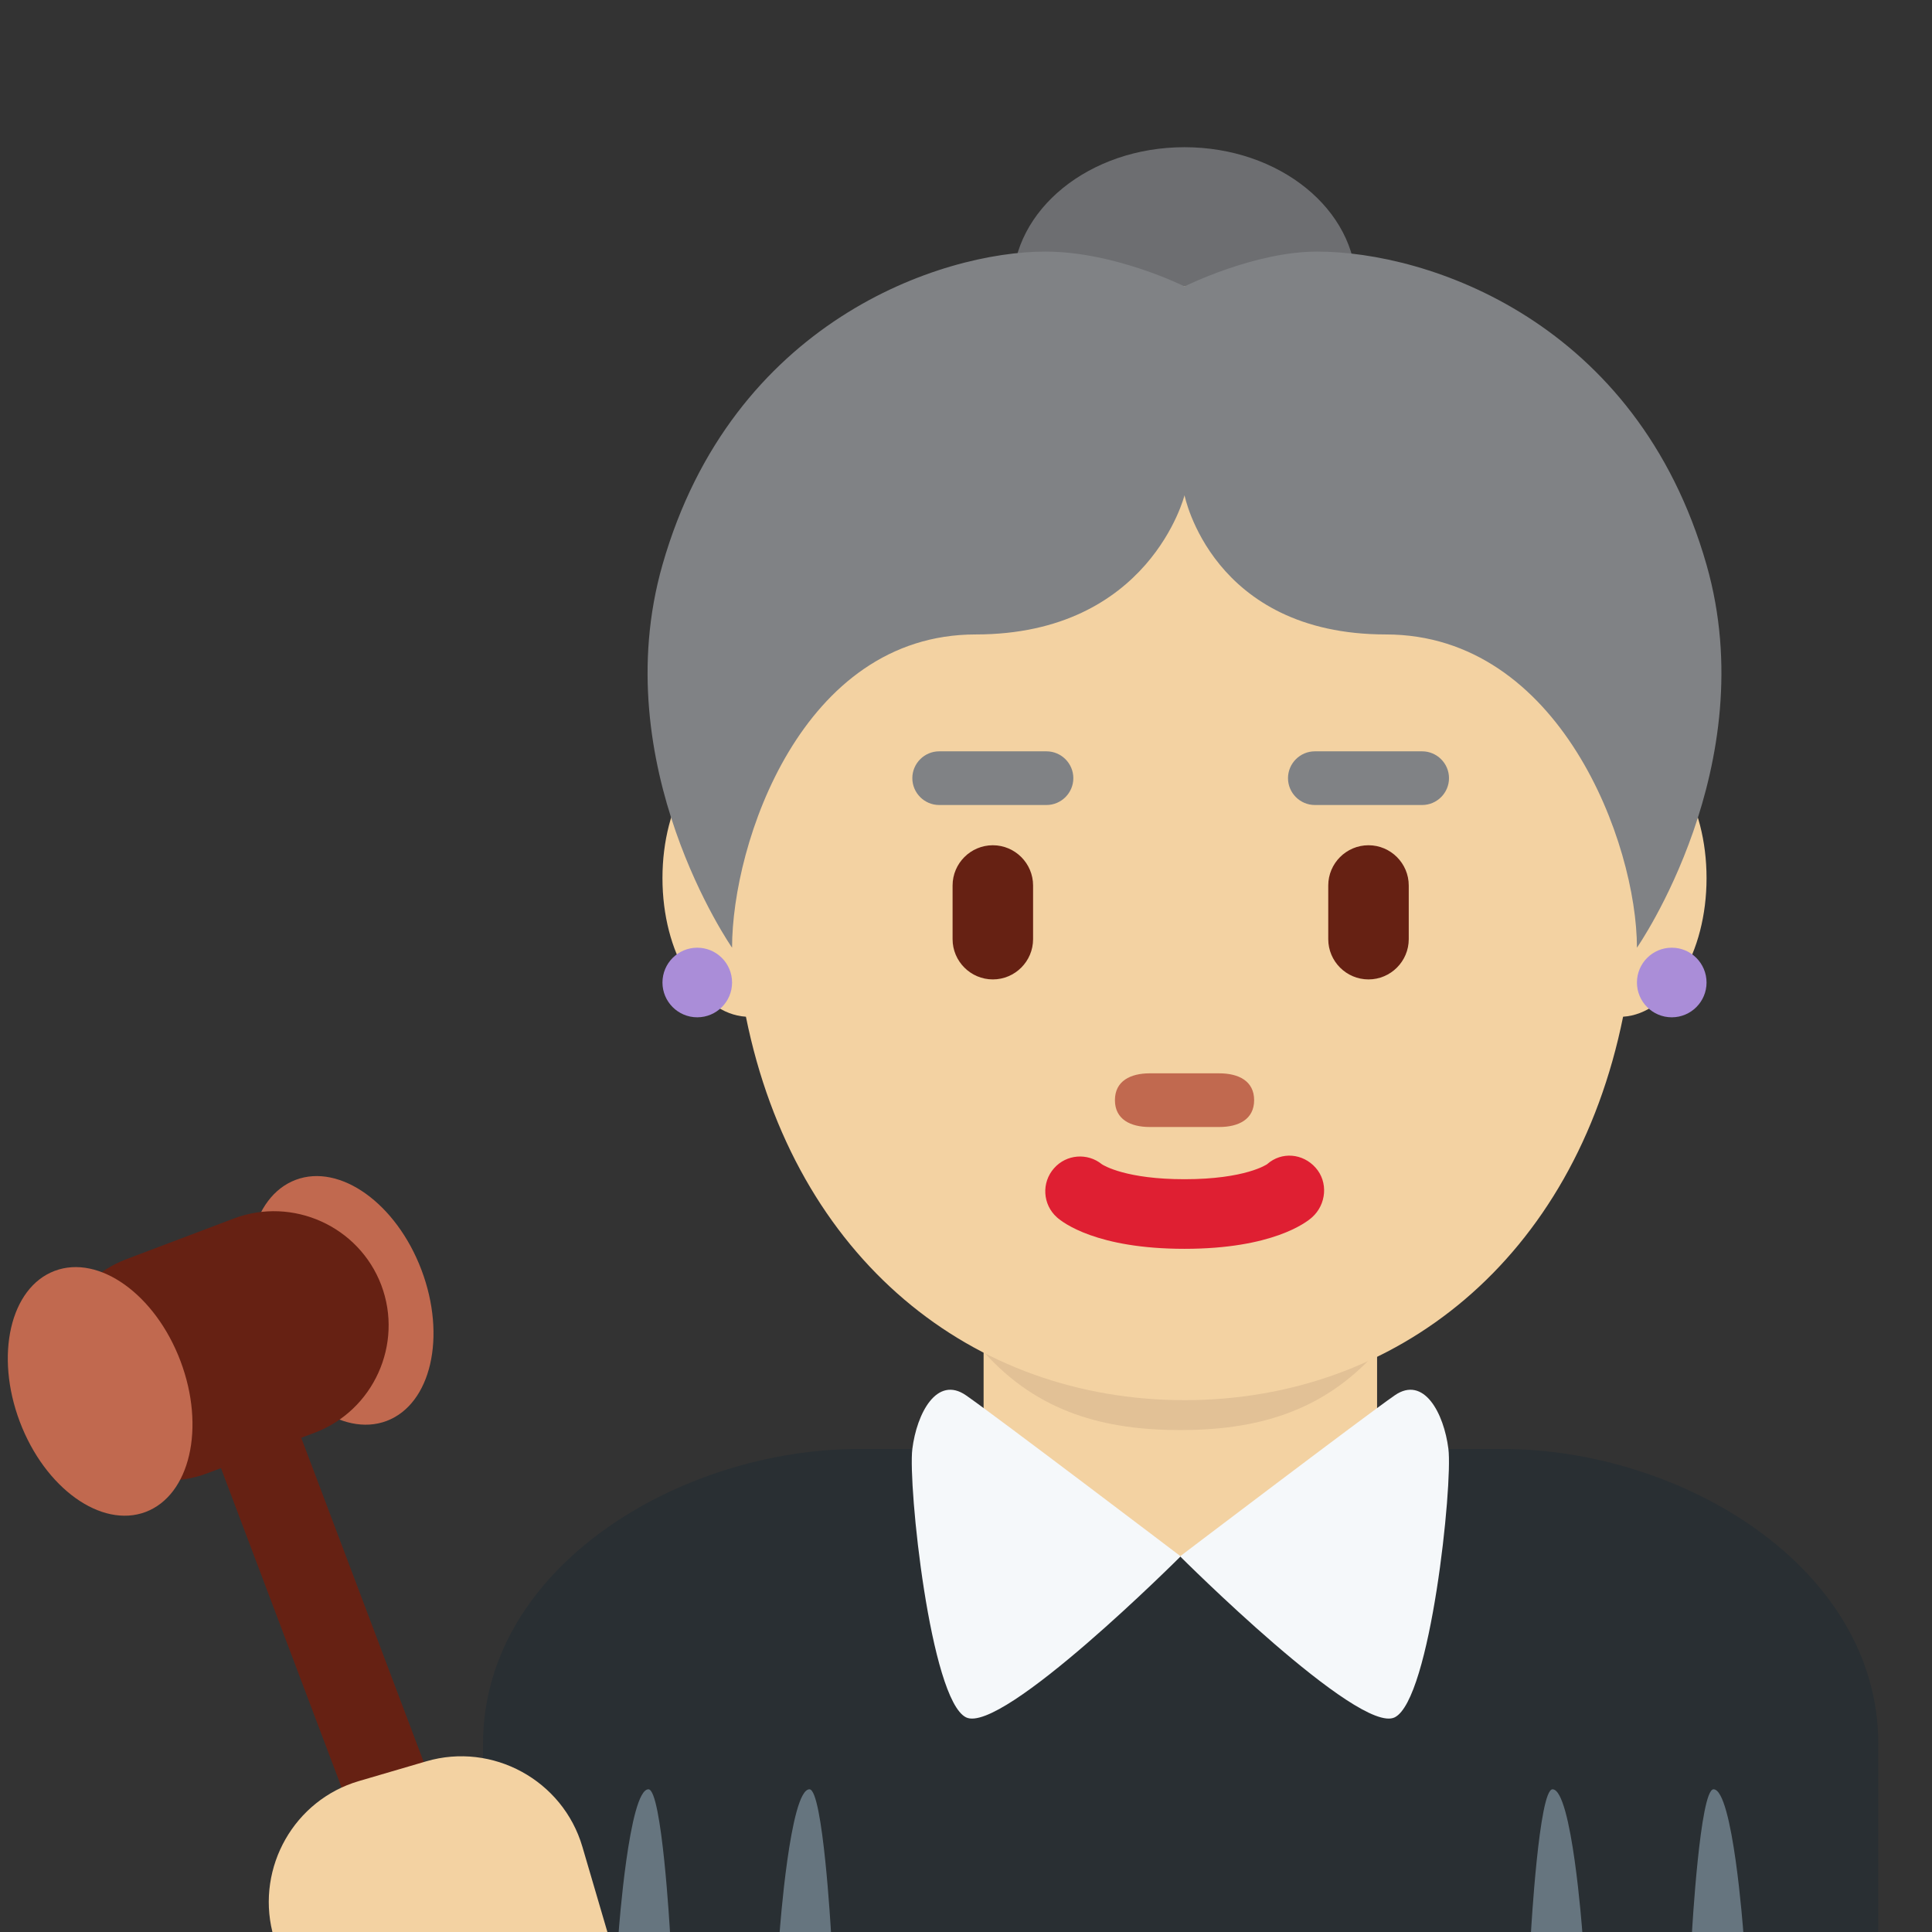 <?xml version="1.0" encoding="UTF-8" standalone="no"?><svg xmlns:dc="http://purl.org/dc/elements/1.1/" xmlns:cc="http://creativecommons.org/ns#" xmlns:rdf="http://www.w3.org/1999/02/22-rdf-syntax-ns#" xmlns:svg="http://www.w3.org/2000/svg" xmlns="http://www.w3.org/2000/svg" viewBox="0 0 45 45" style="enable-background:new 0 0 45 45;" xml:space="preserve" version="1.1" id="svg2"><rect x="0" y="0" width="45" height="45" fill="#333333" stroke="none"/><defs id="defs6"><clipPath id="clipPath16" clipPathUnits="userSpaceOnUse"><path id="path18" d="M 0,0 36,0 36,36 0,36 0,0 Z"/></clipPath></defs><g transform="matrix(1.25,0,0,-1.25,0,45)" id="g10"><g id="g12"><g clip-path="url(#clipPath16)" id="g14"><g transform="translate(35,0)" id="g20"><path id="path22" style="fill:#292f33;fill-opacity:1;fill-rule:nonzero;stroke:none" d="M 0,0 0,3.5 C 0,6.814 -3.686,9 -7,9 l -12,0 c -3.313,0 -7,-2.186 -7,-5.5 L -26,0 0,0 Z"/></g><g transform="translate(18.328,8.98)" id="g24"><path id="path26" style="fill:#f3d2a2;fill-opacity:1;fill-rule:nonzero;stroke:none" d="m 0,0 c 1.466,-1.065 2.964,-1.98 3.672,-1.98 0.708,0 2.194,0.915 3.66,1.98 l 0,3.205 L 0,3.205 0,0 Z"/></g><g transform="translate(18.321,10.821)" id="g28"><path id="path30" style="fill:#e2c196;fill-opacity:1;fill-rule:nonzero;stroke:none" d="m 0,0 c 1.023,-1.155 2.291,-1.468 3.669,-1.468 1.379,0 2.647,0.313 3.67,1.468 l 0,2.936 L 0,2.936 0,0 Z"/></g><g transform="translate(18.869,30.663)" id="g32"><path id="path34" style="fill:#6d6e71;fill-opacity:1;fill-rule:nonzero;stroke:none" d="M 0,0 C 0,1.433 1.434,2.594 3.202,2.594 4.971,2.594 6.404,1.433 6.404,0 6.404,-1.433 4.971,-2.594 3.202,-2.594 1.434,-2.594 0,-1.433 0,0"/></g><g transform="translate(31.799,19.638)" id="g36"><path id="path38" style="fill:#f3d2a2;fill-opacity:1;fill-rule:nonzero;stroke:none" d="m 0,0 c 0,1.388 -0.683,2.511 -1.539,2.581 -0.89,4.841 -4.213,8.444 -8.188,8.444 -3.976,0 -7.3,-3.603 -8.188,-8.444 -0.858,-0.07 -1.54,-1.193 -1.54,-2.581 0,-1.396 0.691,-2.527 1.555,-2.583 0.913,-4.516 4.22,-7.145 8.173,-7.145 3.952,0 7.258,2.629 8.172,7.145 C -0.691,-2.527 0,-1.396 0,0"/></g><g transform="translate(22.071,12.73)" id="g40"><path id="path42" style="fill:#df1f32;fill-opacity:1;fill-rule:nonzero;stroke:none" d="M 0,0 C -1.634,0 -2.266,0.488 -2.376,0.586 -2.644,0.824 -2.668,1.234 -2.43,1.502 -2.2,1.763 -1.806,1.793 -1.538,1.575 -1.499,1.55 -1.084,1.297 0,1.297 1.136,1.297 1.537,1.574 1.541,1.578 1.81,1.816 2.206,1.779 2.443,1.512 2.682,1.244 2.645,0.824 2.376,0.586 2.267,0.488 1.633,0 0,0"/></g><g transform="translate(22.72,15)" id="g44"><path id="path46" style="fill:#c1694f;fill-opacity:1;fill-rule:nonzero;stroke:none" d="m 0,0 -1.297,0 c -0.357,0 -0.648,0.142 -0.648,0.5 0,0.358 0.291,0.5 0.648,0.5 L 0,1 C 0.358,1 0.649,0.858 0.649,0.5 0.649,0.142 0.358,0 0,0"/></g><g transform="translate(31.799,25.475)" id="g48"><path id="path50" style="fill:#808285;fill-opacity:1;fill-rule:nonzero;stroke:none" d="m 0,0 c -1.297,4.54 -5.187,5.837 -7.255,5.837 -1.176,0 -2.472,-0.649 -2.472,-0.649 0,0 -1.297,0.649 -2.594,0.649 -1.946,0 -5.837,-1.297 -7.134,-5.837 -1.069,-3.741 1.297,-7.134 1.297,-7.134 0,1.946 1.297,5.837 4.539,5.837 3.243,0 3.892,2.594 3.892,2.594 0,0 0.509,-2.594 3.752,-2.594 3.243,0 4.678,-3.891 4.678,-5.837 0,0 2.366,3.393 1.297,7.134"/></g><g transform="translate(31.799,17.692)" id="g52"><path id="path54" style="fill:#aa8dd8;fill-opacity:1;fill-rule:nonzero;stroke:none" d="m 0,0 c 0,-0.357 -0.29,-0.648 -0.648,-0.648 -0.359,0 -0.649,0.291 -0.649,0.648 0,0.358 0.29,0.649 0.649,0.649 C -0.29,0.649 0,0.358 0,0"/></g><g transform="translate(13.641,17.692)" id="g56"><path id="path58" style="fill:#aa8dd8;fill-opacity:1;fill-rule:nonzero;stroke:none" d="m 0,0 c 0,0.358 -0.29,0.649 -0.649,0.649 -0.358,0 -0.648,-0.291 -0.648,-0.649 0,-0.357 0.29,-0.648 0.648,-0.648 C -0.29,-0.648 0,-0.357 0,0"/></g><g transform="translate(19.5,21)" id="g60"><path id="path62" style="fill:#808285;fill-opacity:1;fill-rule:nonzero;stroke:none" d="M 0,0 -2,0 C -2.275,0 -2.5,0.225 -2.5,0.5 -2.5,0.775 -2.275,1 -2,1 L 0,1 C 0.275,1 0.5,0.775 0.5,0.5 0.5,0.225 0.275,0 0,0"/></g><g transform="translate(26.5,21)" id="g64"><path id="path66" style="fill:#808285;fill-opacity:1;fill-rule:nonzero;stroke:none" d="M 0,0 -2,0 C -2.275,0 -2.5,0.225 -2.5,0.5 -2.5,0.775 -2.275,1 -2,1 L 0,1 C 0.275,1 0.5,0.775 0.5,0.5 0.5,0.225 0.275,0 0,0"/></g><g transform="translate(18.5,17.75)" id="g68"><path id="path70" style="fill:#662113;fill-opacity:1;fill-rule:nonzero;stroke:none" d="m 0,0 0,0 c -0.413,0 -0.75,0.337 -0.75,0.75 l 0,1 c 0,0.413 0.337,0.75 0.75,0.75 0.413,0 0.75,-0.337 0.75,-0.75 l 0,-1 C 0.75,0.337 0.413,0 0,0"/></g><g transform="translate(25.5,17.75)" id="g72"><path id="path74" style="fill:#662113;fill-opacity:1;fill-rule:nonzero;stroke:none" d="m 0,0 0,0 c -0.413,0 -0.75,0.337 -0.75,0.75 l 0,1 c 0,0.413 0.337,0.75 0.75,0.75 0.413,0 0.75,-0.337 0.75,-0.75 l 0,-1 C 0.75,0.337 0.413,0 0,0"/></g><g transform="translate(18,10)" id="g76"><path id="path78" style="fill:#f5f8fa;fill-opacity:1;fill-rule:nonzero;stroke:none" d="m 0,0 c 0.548,-0.379 4,-3 4,-3 0,0 -3.333,-3.333 -4,-3 -0.667,0.333 -1.083,4.333 -1,5 0.083,0.667 0.458,1.375 1,1"/></g><g transform="translate(25.989,10)" id="g80"><path id="path82" style="fill:#f5f8fa;fill-opacity:1;fill-rule:nonzero;stroke:none" d="m 0,0 c -0.548,-0.379 -4,-3 -4,-3 0,0 3.333,-3.333 4,-3 0.667,0.333 1.083,4.333 1,5 -0.083,0.667 -0.458,1.375 -1,1"/></g><g transform="translate(12.083,2.659)" id="g84"><path id="path86" style="fill:#66757f;fill-opacity:1;fill-rule:nonzero;stroke:none" d="m 0,0 c 0.251,0 0.401,-2.659 0.401,-2.659 l -0.956,0 C -0.555,-2.659 -0.362,0 0,0"/></g><g transform="translate(15.083,2.659)" id="g88"><path id="path90" style="fill:#66757f;fill-opacity:1;fill-rule:nonzero;stroke:none" d="m 0,0 c 0.251,0 0.401,-2.659 0.401,-2.659 l -0.956,0 C -0.555,-2.659 -0.362,0 0,0"/></g><g transform="translate(31.929,2.659)" id="g92"><path id="path94" style="fill:#66757f;fill-opacity:1;fill-rule:nonzero;stroke:none" d="m 0,0 c -0.251,0 -0.401,-2.659 -0.401,-2.659 l 0.956,0 C 0.555,-2.659 0.361,0 0,0"/></g><g transform="translate(28.929,2.659)" id="g96"><path id="path98" style="fill:#66757f;fill-opacity:1;fill-rule:nonzero;stroke:none" d="m 0,0 c -0.251,0 -0.401,-2.659 -0.401,-2.659 l 0.956,0 C 0.555,-2.659 0.361,0 0,0"/></g><g transform="translate(7.382,0)" id="g100"><path id="path102" style="fill:#662113;fill-opacity:1;fill-rule:nonzero;stroke:none" d="m 0,0 1.71,0 -3.667,9.707 c -0.155,0.412 -0.619,0.621 -1.031,0.466 -0.411,-0.156 -0.621,-0.62 -0.465,-1.031 L 0,0 Z"/></g><g transform="translate(7.854,12.335)" id="g104"><path id="path106" style="fill:#c1694f;fill-opacity:1;fill-rule:nonzero;stroke:none" d="M 0,0 C 0.468,-1.24 0.178,-2.498 -0.649,-2.812 -1.475,-3.123 -2.525,-2.371 -2.994,-1.131 -3.462,0.108 -3.172,1.367 -2.345,1.68 -1.518,1.992 -0.468,1.24 0,0"/></g><g transform="translate(5.863,9.303)" id="g108"><path id="path110" style="fill:#662113;fill-opacity:1;fill-rule:nonzero;stroke:none" d="m 0,0 -1.996,-0.754 c -1.097,-0.415 -2.335,0.144 -2.749,1.241 -0.415,1.099 0.144,2.336 1.242,2.749 l 1.995,0.755 C -0.41,4.406 0.827,3.847 1.242,2.75 1.656,1.651 1.098,0.415 0,0"/></g><g transform="translate(3.363,10.639)" id="g112"><path id="path114" style="fill:#c1694f;fill-opacity:1;fill-rule:nonzero;stroke:none" d="M 0,0 C 0.468,-1.24 0.178,-2.498 -0.649,-2.812 -1.475,-3.123 -2.525,-2.371 -2.994,-1.131 -3.462,0.108 -3.172,1.367 -2.345,1.68 -1.518,1.992 -0.468,1.24 0,0"/></g><g transform="translate(11.318,0)" id="g116"><path id="path118" style="fill:#f3d2a2;fill-opacity:1;fill-rule:nonzero;stroke:none" d="M 0,0 -0.466,1.588 C -0.829,2.827 -2.139,3.543 -3.377,3.18 L -4.632,2.812 C -5.837,2.458 -6.539,1.208 -6.242,0 L 0,0 Z"/></g></g></g></g></svg>
